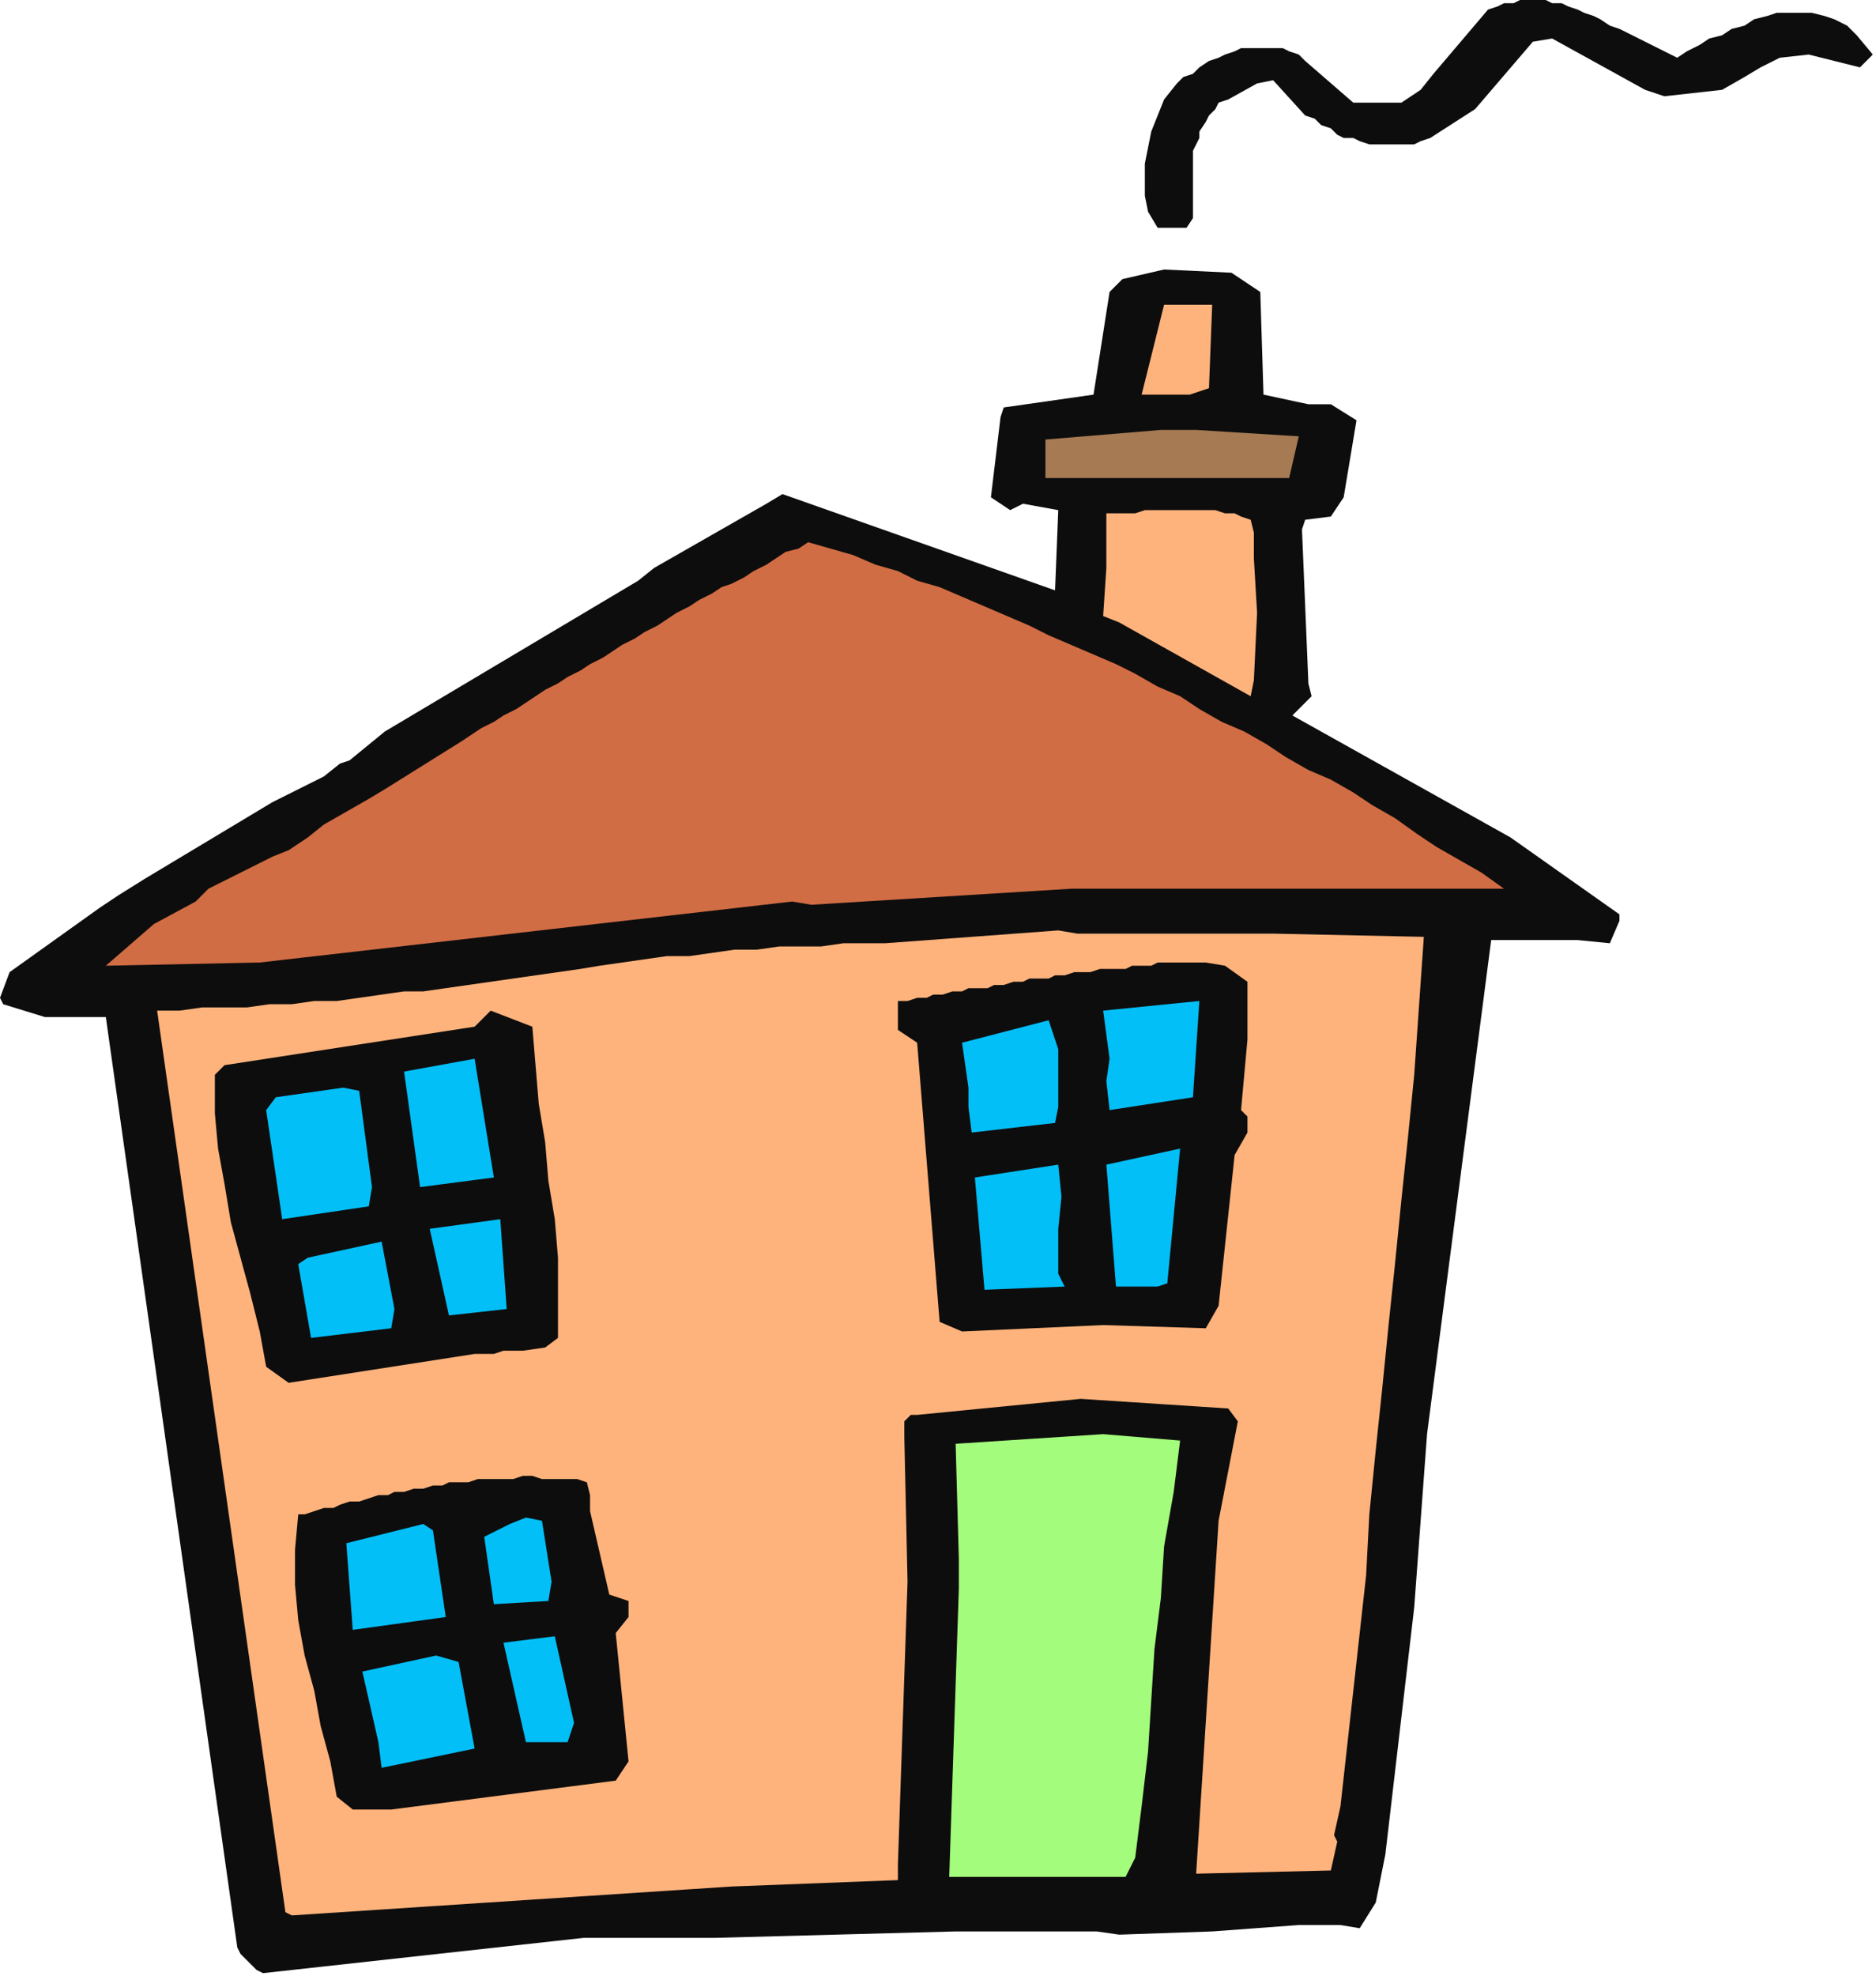 <?xml version="1.0" encoding="UTF-8" standalone="no"?>
<svg
   xmlns:dc="http://purl.org/dc/elements/1.1/"
   xmlns:cc="http://creativecommons.org/ns#"
   xmlns:rdf="http://www.w3.org/1999/02/22-rdf-syntax-ns#"
   xmlns:svg="http://www.w3.org/2000/svg"
   xmlns="http://www.w3.org/2000/svg"
   xmlns:sodipodi="http://sodipodi.sourceforge.net/DTD/sodipodi-0.dtd"
   xmlns:inkscape="http://www.inkscape.org/namespaces/inkscape"
   version="1.0"
   width="154.781mm"
   height="162.983mm"
   id="svg51"
   sodipodi:docname="CMISC028.WMF">
  <sodipodi:namedview
     pagecolor="#ffffff"
     bordercolor="#666666"
     borderopacity="1"
     objecttolerance="10"
     gridtolerance="10"
     guidetolerance="10"
     inkscape:pageopacity="0"
     inkscape:pageshadow="2"
     inkscape:window-width="640"
     inkscape:window-height="480"
     id="namedview53" />
  <defs
     id="defs3">
    <pattern
       id="WMFhbasepattern"
       patternUnits="userSpaceOnUse"
       width="6"
       height="6"
       x="0"
       y="0" />
  </defs>
  <path
     style="fill:#0e0d0d;fill-rule:evenodd;fill-opacity:1;stroke:none;"
     d="  M 80,614   L 75,609   L 74,607   L 33,317   L 14,317   L 1,313   L 0,311   L 3,303   L 31,283   L 37,279   L 45,274   L 85,250   L 101,242   L 106,238   L 109,237   L 120,228   L 199,181   L 204,177   L 239,157   L 244,154   L 329,184   L 330,159   L 319,157   L 315,159   L 309,155   L 312,130   L 313,127   L 341,123   L 346,91   L 350,87   L 363,84   L 384,85   L 393,91   L 394,123   L 408,126   L 415,126   L 423,131   L 419,155   L 415,161   L 407,162   L 406,165   L 408,213   L 409,217   L 403,223   L 471,261   L 505,285   L 505,287   L 502,294   L 492,293   L 488,293   L 465,293   L 452,393   L 445,447   L 441,501   L 432,578   L 429,593   L 424,601   L 418,600   L 405,600   L 378,602   L 349,603   L 342,602   L 298,602   L 223,604   L 182,604   L 82,615   L 80,614  z "
     id="path5" />
  <path
     style="fill:#ffb37c;fill-rule:evenodd;fill-opacity:1;stroke:none;"
     d="  M 89,596   L 49,315   L 56,315   L 63,314   L 70,314   L 77,314   L 84,313   L 91,313   L 98,312   L 105,312   L 112,311   L 119,310   L 126,309   L 132,309   L 139,308   L 146,307   L 153,306   L 160,305   L 167,304   L 174,303   L 181,302   L 187,301   L 194,300   L 201,299   L 208,298   L 215,298   L 222,297   L 229,296   L 236,296   L 243,295   L 249,295   L 256,295   L 263,294   L 270,294   L 276,294   L 330,290   L 336,291   L 340,291   L 344,291   L 348,291   L 351,291   L 355,291   L 359,291   L 363,291   L 367,291   L 370,291   L 374,291   L 378,291   L 382,291   L 386,291   L 389,291   L 393,291   L 397,291   L 444,292   L 441,335   L 439,355   L 437,374   L 435,394   L 433,413   L 431,433   L 429,452   L 427,472   L 426,491   L 418,563   L 416,572   L 417,574   L 415,583   L 373,584   L 380,474   L 386,443   L 383,439   L 337,436   L 286,441   L 284,441   L 282,443   L 282,448   L 283,493   L 280,581   L 280,586   L 228,588   L 91,597   L 89,596  z "
     id="path7" />
  <path
     style="fill:#a3fc7c;fill-rule:evenodd;fill-opacity:1;stroke:none;"
     d="  M 296,585   L 299,495   L 299,486   L 298,450   L 344,447   L 368,449   L 366,465   L 363,482   L 362,498   L 360,514   L 359,530   L 358,546   L 356,563   L 354,579   L 351,585   L 348,585   L 344,585   L 341,585   L 338,585   L 334,585   L 331,585   L 327,585   L 324,585   L 320,585   L 317,585   L 313,585   L 310,585   L 306,585   L 303,585   L 299,585   L 296,585  z "
     id="path9" />
  <path
     style="fill:#0e0d0d;fill-rule:evenodd;fill-opacity:1;stroke:none;"
     d="  M 110,564   L 105,560   L 103,549   L 100,538   L 98,527   L 95,516   L 93,505   L 92,494   L 92,483   L 93,472   L 95,472   L 98,471   L 101,470   L 104,470   L 106,469   L 109,468   L 112,468   L 115,467   L 118,466   L 121,466   L 123,465   L 126,465   L 129,464   L 132,464   L 135,463   L 138,463   L 140,462   L 143,462   L 146,462   L 149,461   L 152,461   L 155,461   L 158,461   L 160,461   L 163,460   L 166,460   L 169,461   L 172,461   L 175,461   L 177,461   L 180,461   L 183,462   L 184,466   L 184,471   L 190,497   L 196,499   L 196,504   L 192,509   L 196,549   L 192,555   L 122,564   L 117,564   L 110,564  z "
     id="path11" />
  <path
     style="fill:#02bff8;fill-rule:evenodd;fill-opacity:1;stroke:none;"
     d="  M 119,551   L 118,543   L 113,521   L 136,516   L 143,518   L 148,545   L 119,551  z "
     id="path13" />
  <path
     style="fill:#02bff8;fill-rule:evenodd;fill-opacity:1;stroke:none;"
     d="  M 164,543   L 157,512   L 173,510   L 179,537   L 177,543   L 164,543  z "
     id="path15" />
  <path
     style="fill:#02bff8;fill-rule:evenodd;fill-opacity:1;stroke:none;"
     d="  M 110,508   L 108,481   L 132,475   L 135,477   L 139,504   L 110,508  z "
     id="path17" />
  <path
     style="fill:#02bff8;fill-rule:evenodd;fill-opacity:1;stroke:none;"
     d="  M 154,500   L 151,479   L 159,475   L 164,473   L 169,474   L 172,493   L 171,499   L 154,500  z "
     id="path19" />
  <path
     style="fill:#0e0d0d;fill-rule:evenodd;fill-opacity:1;stroke:none;"
     d="  M 90,431   L 83,426   L 81,415   L 78,403   L 75,392   L 72,381   L 70,369   L 68,358   L 67,347   L 67,335   L 70,332   L 148,320   L 153,315   L 166,320   L 167,332   L 168,344   L 170,356   L 171,368   L 173,380   L 174,392   L 174,405   L 174,417   L 170,420   L 163,421   L 157,421   L 154,422   L 148,422   L 90,431  z "
     id="path21" />
  <path
     style="fill:#02bff8;fill-rule:evenodd;fill-opacity:1;stroke:none;"
     d="  M 97,417   L 93,394   L 96,392   L 119,387   L 123,408   L 122,414   L 97,417  z "
     id="path23" />
  <path
     style="fill:#0e0d0d;fill-rule:evenodd;fill-opacity:1;stroke:none;"
     d="  M 300,415   L 293,412   L 286,325   L 280,321   L 280,312   L 283,312   L 286,311   L 289,311   L 291,310   L 294,310   L 297,309   L 300,309   L 302,308   L 305,308   L 308,308   L 310,307   L 313,307   L 316,306   L 319,306   L 321,305   L 324,305   L 327,305   L 329,304   L 332,304   L 335,303   L 337,303   L 340,303   L 343,302   L 345,302   L 348,302   L 351,302   L 353,301   L 356,301   L 359,301   L 361,300   L 364,300   L 367,300   L 376,300   L 382,301   L 389,306   L 389,310   L 389,315   L 389,319   L 389,324   L 387,346   L 389,348   L 389,353   L 385,360   L 380,407   L 376,414   L 344,413   L 300,415  z "
     id="path25" />
  <path
     style="fill:#02bff8;fill-rule:evenodd;fill-opacity:1;stroke:none;"
     d="  M 140,410   L 134,383   L 156,380   L 158,408   L 140,410  z "
     id="path27" />
  <path
     style="fill:#02bff8;fill-rule:evenodd;fill-opacity:1;stroke:none;"
     d="  M 307,402   L 304,367   L 330,363   L 331,373   L 330,383   L 330,397   L 332,401   L 307,402  z "
     id="path29" />
  <path
     style="fill:#02bff8;fill-rule:evenodd;fill-opacity:1;stroke:none;"
     d="  M 348,401   L 345,363   L 368,358   L 364,400   L 361,401   L 348,401  z "
     id="path31" />
  <path
     style="fill:#02bff8;fill-rule:evenodd;fill-opacity:1;stroke:none;"
     d="  M 88,380   L 83,346   L 86,342   L 107,339   L 112,340   L 116,370   L 115,376   L 88,380  z "
     id="path33" />
  <path
     style="fill:#02bff8;fill-rule:evenodd;fill-opacity:1;stroke:none;"
     d="  M 131,370   L 126,334   L 148,330   L 154,367   L 131,370  z "
     id="path35" />
  <path
     style="fill:#02bff8;fill-rule:evenodd;fill-opacity:1;stroke:none;"
     d="  M 303,353   L 302,345   L 302,339   L 300,325   L 327,318   L 330,327   L 330,334   L 330,345   L 329,350   L 303,353  z "
     id="path37" />
  <path
     style="fill:#02bff8;fill-rule:evenodd;fill-opacity:1;stroke:none;"
     d="  M 346,346   L 345,337   L 346,330   L 344,315   L 374,312   L 372,342   L 346,346  z "
     id="path39" />
  <path
     style="fill:#d16d44;fill-rule:evenodd;fill-opacity:1;stroke:none;"
     d="  M 33,301   L 48,288   L 61,281   L 65,277   L 85,267   L 90,265   L 96,261   L 101,257   L 115,249   L 120,246   L 144,231   L 147,229   L 150,227   L 154,225   L 157,223   L 161,221   L 164,219   L 167,217   L 170,215   L 174,213   L 177,211   L 181,209   L 184,207   L 188,205   L 191,203   L 194,201   L 198,199   L 201,197   L 205,195   L 208,193   L 211,191   L 215,189   L 218,187   L 222,185   L 225,183   L 228,182   L 232,180   L 235,178   L 239,176   L 242,174   L 245,172   L 249,171   L 252,169   L 259,171   L 266,173   L 273,176   L 280,178   L 286,181   L 293,183   L 300,186   L 307,189   L 314,192   L 321,195   L 327,198   L 334,201   L 341,204   L 348,207   L 354,210   L 361,214   L 368,217   L 374,221   L 381,225   L 388,228   L 395,232   L 401,236   L 408,240   L 415,243   L 422,247   L 428,251   L 435,255   L 442,260   L 448,264   L 455,268   L 462,272   L 469,277   L 464,277   L 460,277   L 456,277   L 452,277   L 448,277   L 444,277   L 439,277   L 435,277   L 431,277   L 427,277   L 423,277   L 418,277   L 414,277   L 410,277   L 406,277   L 402,277   L 397,277   L 393,277   L 389,277   L 385,277   L 380,277   L 376,277   L 372,277   L 368,277   L 364,277   L 359,277   L 355,277   L 351,277   L 347,277   L 343,277   L 339,277   L 334,277   L 253,282   L 247,281   L 81,300   L 33,301  z "
     id="path41" />
  <path
     style="fill:#ffb37c;fill-rule:evenodd;fill-opacity:1;stroke:none;"
     d="  M 390,217   L 349,194   L 344,192   L 345,177   L 345,160   L 348,160   L 351,160   L 354,160   L 357,159   L 359,159   L 362,159   L 365,159   L 368,159   L 371,159   L 373,159   L 376,159   L 379,159   L 382,160   L 385,160   L 387,161   L 390,162   L 391,166   L 391,174   L 392,191   L 391,212   L 390,217  z "
     id="path43" />
  <path
     style="fill:#a67b54;fill-rule:evenodd;fill-opacity:1;stroke:none;"
     d="  M 326,149   L 326,137   L 362,134   L 373,134   L 405,136   L 402,149   L 326,149  z "
     id="path45" />
  <path
     style="fill:#ffb37c;fill-rule:evenodd;fill-opacity:1;stroke:none;"
     d="  M 356,123   L 363,95   L 378,95   L 377,121   L 371,123   L 365,123   L 356,123  z "
     id="path47" />
  <path
     style="fill:#0e0d0d;fill-rule:evenodd;fill-opacity:1;stroke:none;"
     d="  M 361,71   L 358,66   L 357,61   L 357,56   L 357,51   L 358,46   L 359,41   L 361,36   L 363,31   L 367,26   L 369,24   L 372,23   L 374,21   L 377,19   L 380,18   L 382,17   L 385,16   L 387,15   L 390,15   L 392,15   L 395,15   L 397,15   L 400,15   L 402,16   L 405,17   L 407,19   L 422,32   L 437,32   L 443,28   L 447,23   L 464,3   L 467,2   L 469,1   L 472,1   L 474,0   L 477,0   L 479,0   L 482,0   L 484,1   L 487,1   L 489,2   L 492,3   L 494,4   L 497,5   L 499,6   L 502,8   L 505,9   L 523,18   L 526,16   L 530,14   L 533,12   L 537,11   L 540,9   L 544,8   L 547,6   L 551,5   L 554,4   L 558,4   L 562,4   L 565,4   L 569,5   L 572,6   L 576,8   L 579,11   L 584,17   L 580,21   L 564,17   L 555,18   L 549,21   L 544,24   L 537,28   L 519,30   L 513,28   L 484,12   L 478,13   L 460,34   L 446,43   L 443,44   L 441,45   L 439,45   L 436,45   L 434,45   L 431,45   L 429,45   L 427,45   L 424,44   L 422,43   L 419,43   L 417,42   L 415,40   L 412,39   L 410,37   L 407,36   L 397,25   L 392,26   L 383,31   L 380,32   L 379,34   L 377,36   L 376,38   L 374,41   L 374,43   L 373,45   L 372,47   L 372,68   L 370,71   L 361,71  z "
     id="path49" />
</svg>
